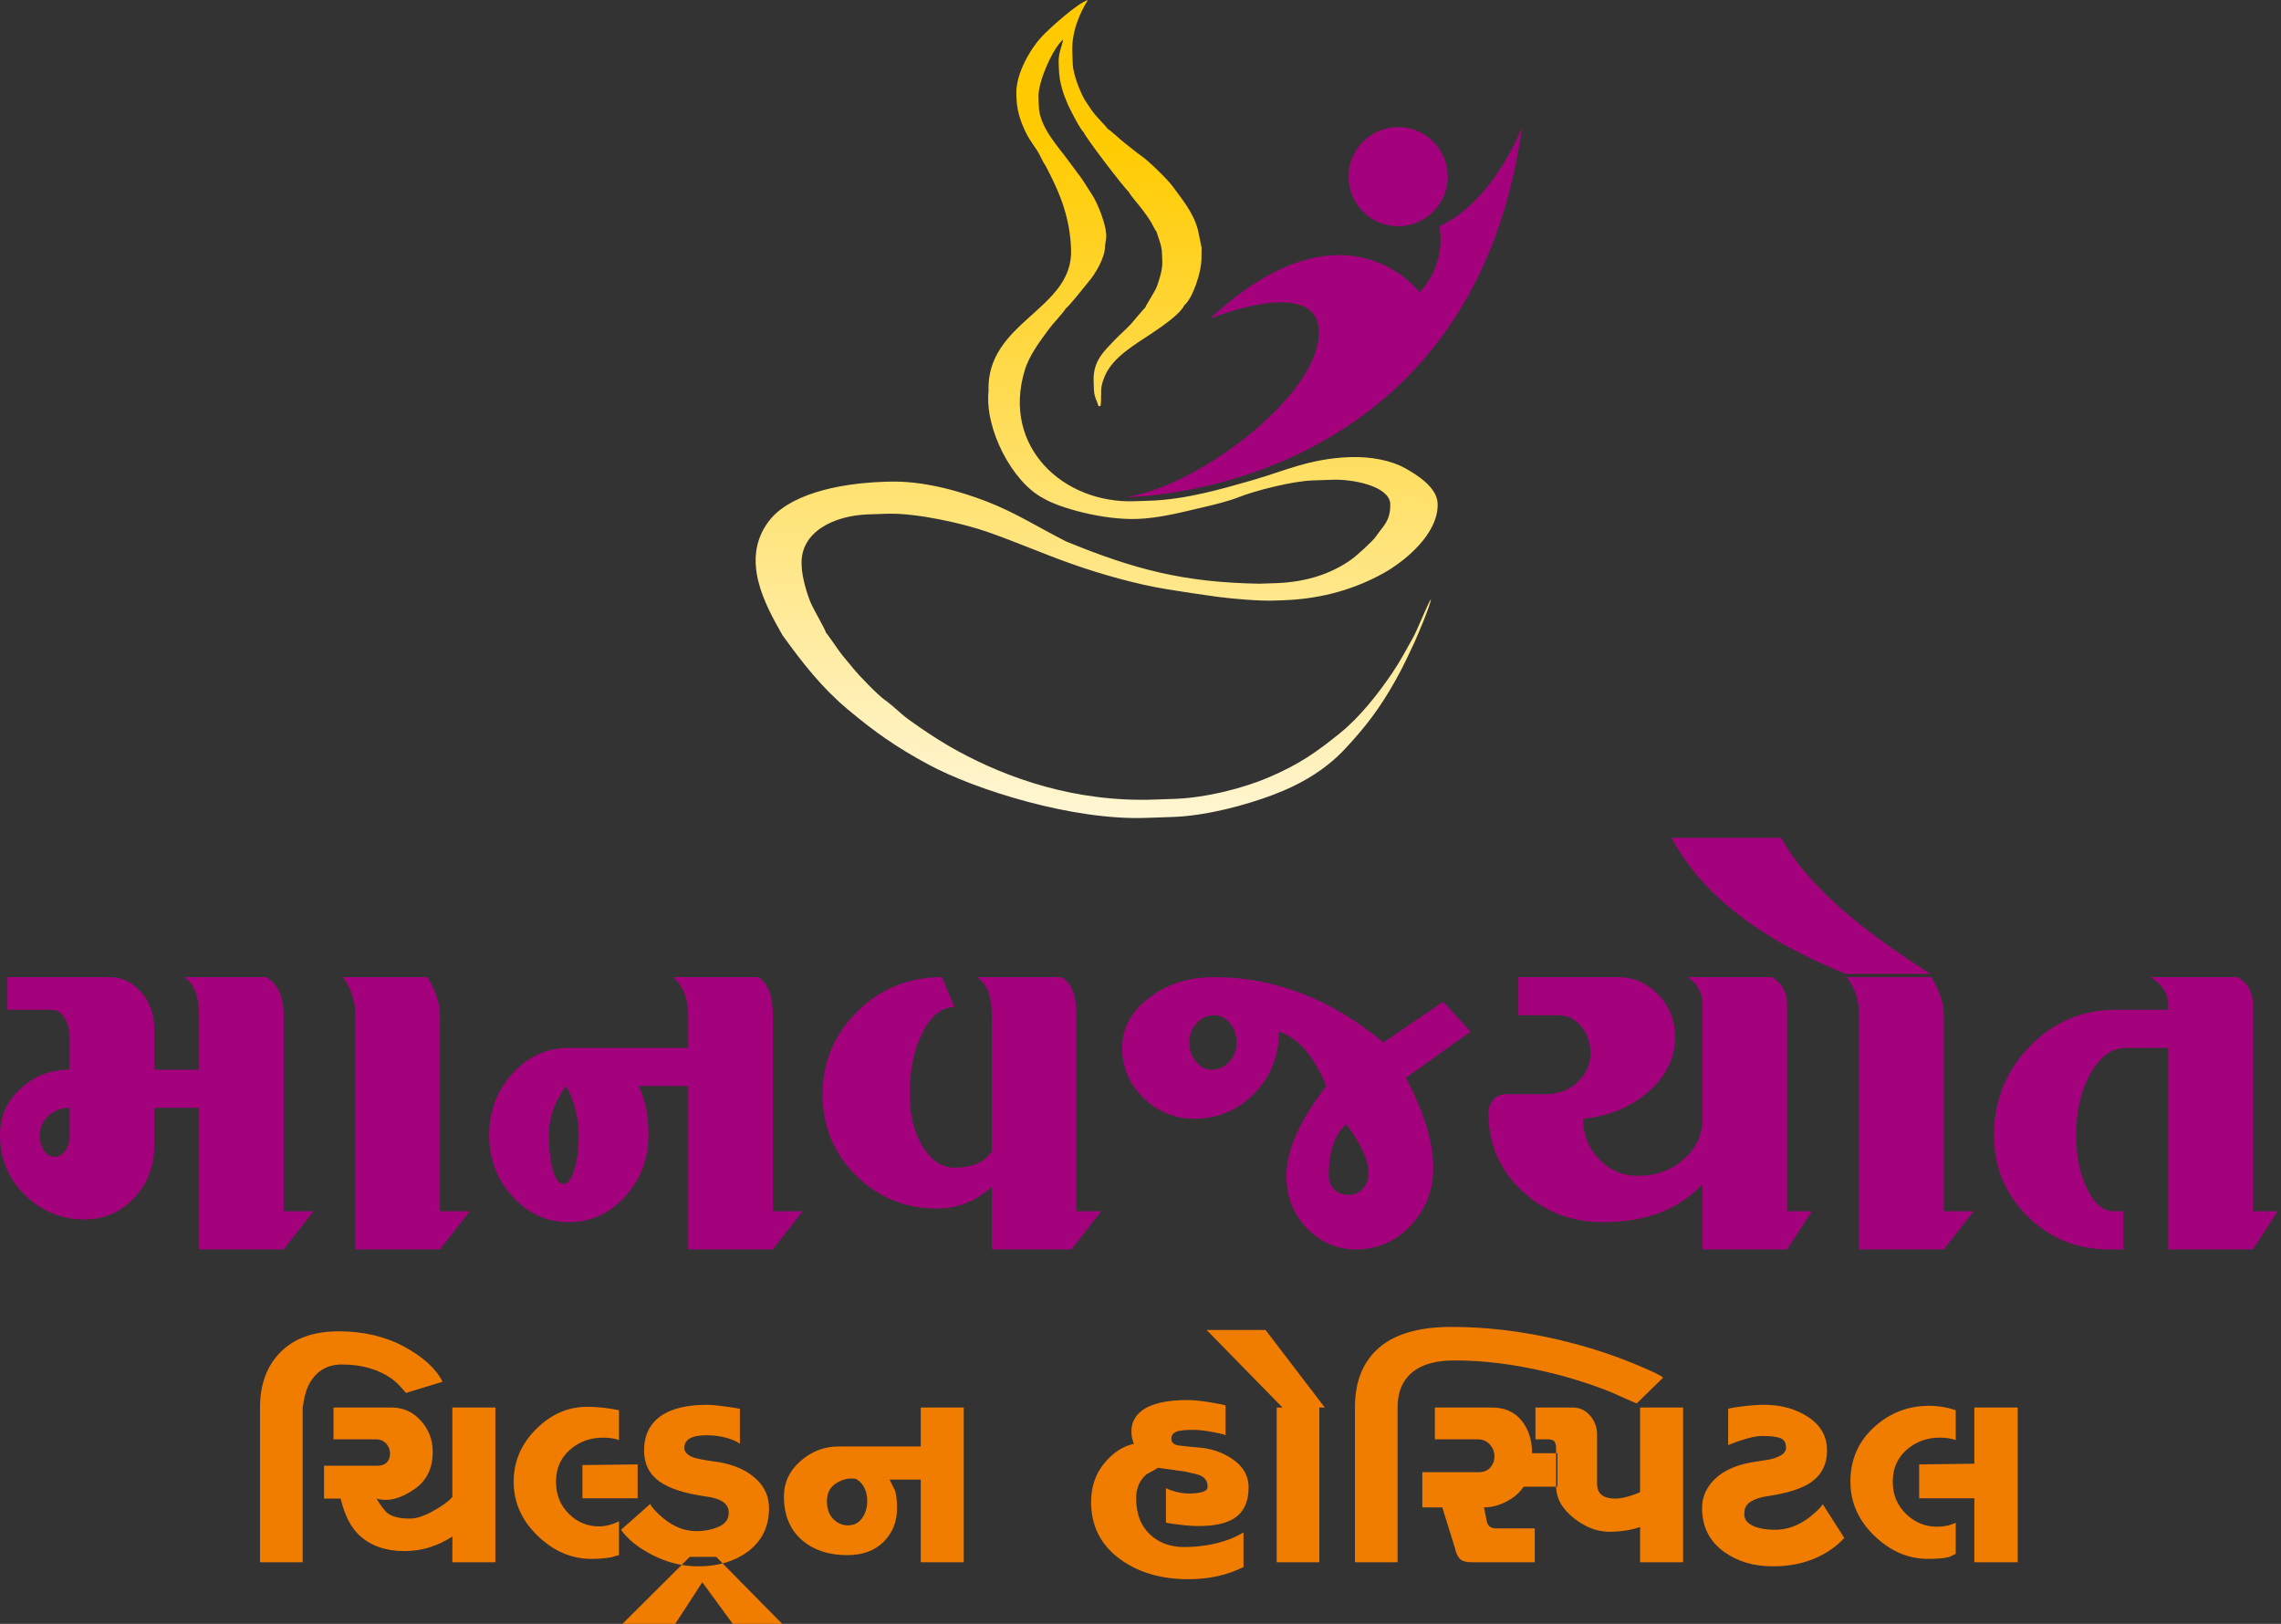 <svg width="184" height="131" viewBox="0 0 184 131" fill="none" xmlns="http://www.w3.org/2000/svg">
<rect x="0" y="0" width="184" height="131" fill="#333333" stroke="none"/>
<path fill-rule="evenodd" clip-rule="evenodd" d="M0 91.563C0 90.099 0.548 88.854 1.646 87.829C2.743 86.805 4.068 86.292 5.62 86.292V83.657C5.62 83.042 5.479 82.523 5.198 82.098C4.917 81.673 4.59 81.461 4.215 81.461H0.602V78.826H8.831C9.822 78.826 10.671 79.229 11.38 80.034C12.09 80.839 12.444 81.827 12.444 82.998V86.292H16.057V81.9C16.057 80.349 15.656 79.324 14.853 78.826H21.476C22.413 79.382 22.881 80.407 22.881 81.9V97.712H25.29L22.881 100.786H16.057V89.367H12.444V92.441C12.444 94.081 11.902 95.479 10.818 96.635C9.734 97.792 8.403 98.37 6.824 98.37C4.951 98.37 3.345 97.712 2.007 96.394C0.669 95.076 0 93.466 0 91.563ZM5.62 89.367C4.951 89.367 4.382 89.579 3.914 90.004C3.446 90.428 3.211 90.948 3.211 91.563C3.211 92.061 3.325 92.478 3.552 92.814C3.78 93.151 4.068 93.32 4.416 93.32C4.763 93.32 5.051 93.151 5.279 92.814C5.506 92.478 5.62 92.061 5.62 91.563V89.367ZM27.659 78.826H34.483C35.152 79.939 35.486 80.963 35.486 81.9V97.712H37.895L35.486 100.786H28.662V81.9C28.662 80.729 28.327 79.704 27.659 78.826ZM54.313 78.826H61.138C61.941 79.295 62.342 80.319 62.342 81.9V97.712H64.751L62.342 100.786H55.518V87.61H51.503C52.039 88.635 52.306 89.952 52.306 91.563C52.306 93.495 51.677 95.149 50.419 96.526C49.162 97.902 47.65 98.59 45.883 98.59C44.117 98.59 42.605 97.902 41.347 96.526C40.089 95.149 39.461 93.495 39.461 91.563C39.461 89.63 40.089 87.976 41.347 86.6C42.605 85.224 44.117 84.535 45.883 84.535H55.518V81.9C55.518 80.583 55.116 79.558 54.313 78.826ZM45.683 87.61C44.746 88.811 44.278 90.128 44.278 91.563C44.278 92.705 44.385 93.649 44.599 94.396C44.813 95.142 45.107 95.516 45.482 95.516C45.803 95.516 46.084 95.135 46.325 94.374C46.566 93.612 46.686 92.675 46.686 91.563C46.686 90.216 46.352 88.898 45.683 87.61ZM75.991 78.826L76.994 81.242C75.977 81.242 75.121 81.922 74.425 83.284C73.729 84.645 73.381 86.307 73.381 88.269C73.381 89.938 73.729 91.343 74.425 92.485C75.121 93.627 75.977 94.198 76.994 94.198C78.439 94.198 79.443 93.759 80.005 92.88V81.9C80.005 80.349 79.604 79.324 78.801 78.826H85.625C86.428 79.295 86.829 80.319 86.829 81.9V97.712H88.836L86.428 100.786H80.005V95.735C78.72 96.906 77.249 97.492 75.589 97.492C73.02 97.492 70.839 96.599 69.046 94.813C67.253 93.027 66.356 90.845 66.356 88.269C66.356 85.663 67.293 83.438 69.166 81.593C71.04 79.748 73.314 78.826 75.991 78.826ZM97.949 78.826C102.82 78.826 107.369 80.583 111.598 84.096L116.415 80.81L118.623 83.218L113.404 86.951C114.876 89.733 115.612 92.148 115.612 94.198C115.612 96.013 115.01 97.565 113.805 98.853C112.601 100.142 111.129 100.786 109.39 100.786C107.838 100.786 106.513 100.215 105.416 99.073C104.318 97.931 103.77 96.526 103.77 94.857C103.77 92.807 104.84 90.391 106.981 87.61C105.991 85.18 104.72 83.716 103.168 83.218C103.168 85.18 102.505 86.841 101.18 88.203C99.856 89.564 98.243 90.245 96.343 90.245C94.764 90.245 93.399 89.689 92.249 88.576C91.098 87.464 90.522 86.117 90.522 84.535C90.522 82.954 91.245 81.608 92.69 80.495C94.135 79.382 95.888 78.826 97.949 78.826ZM97.949 81.9C97.387 81.9 96.912 82.113 96.524 82.537C96.136 82.962 95.942 83.481 95.942 84.096C95.942 84.711 96.122 85.231 96.484 85.656C96.845 86.08 97.266 86.292 97.748 86.292C98.31 86.292 98.785 86.08 99.173 85.656C99.561 85.231 99.755 84.711 99.755 84.096C99.755 83.481 99.575 82.962 99.213 82.537C98.852 82.113 98.431 81.9 97.949 81.9ZM108.587 90.684C107.65 91.534 107.182 92.924 107.182 94.857C107.182 95.296 107.329 95.662 107.624 95.955C107.918 96.248 108.306 96.394 108.788 96.394C109.243 96.394 109.624 96.225 109.932 95.889C110.239 95.552 110.393 95.135 110.393 94.637C110.393 93.583 109.791 92.265 108.587 90.684ZM122.477 78.826H130.505C131.763 78.826 132.847 79.295 133.756 80.231C134.667 81.168 135.121 82.31 135.121 83.657C135.121 85.326 134.412 86.79 132.994 88.049C131.576 89.308 129.809 90.04 127.695 90.245C127.695 91.504 128.123 92.588 128.98 93.495C129.836 94.403 130.879 94.857 132.111 94.857C133.583 94.857 134.82 94.41 135.824 93.517C136.828 92.624 137.329 91.534 137.329 90.245V81.022C137.329 80.056 136.928 79.324 136.125 78.826H142.949C143.752 79.324 144.154 80.056 144.154 81.022V97.712H146.161L144.154 100.786H137.329V95.516C135.456 97.565 132.78 98.59 129.301 98.59C126.732 98.59 124.55 97.741 122.758 96.043C120.964 94.344 120.068 92.265 120.068 89.806C120.068 89.367 120.202 89.001 120.469 88.708C120.737 88.415 121.071 88.269 121.473 88.269H124.684C125.701 88.269 126.558 87.947 127.254 87.302C127.949 86.658 128.297 85.882 128.297 84.975C128.297 84.126 128.05 83.401 127.554 82.801C127.059 82.2 126.437 81.9 125.688 81.9H122.477V78.826ZM148.971 78.826H155.795C156.464 79.939 156.799 80.963 156.799 81.9V97.712H159.207L156.799 100.786H149.974V81.9C149.974 80.729 149.64 79.704 148.971 78.826ZM134.84 67.582H143.672C144.662 69.398 146.254 71.286 148.449 73.248C150.349 74.917 152.771 76.689 155.715 78.562H148.891C141.906 75.752 137.222 72.092 134.84 67.582ZM173.498 78.826H180.523C181.326 79.324 181.728 80.056 181.728 81.022V97.712H183.735L181.728 100.786H174.903V84.535H171.491C170.367 84.535 169.417 85.216 168.641 86.578C167.865 87.939 167.477 89.601 167.477 91.563C167.477 93.261 167.771 94.71 168.36 95.911C168.949 97.111 169.658 97.712 170.488 97.712H171.29V100.786H170.086C167.517 100.786 165.336 99.893 163.543 98.107C161.75 96.321 160.853 94.139 160.853 91.563C160.853 88.781 161.81 86.402 163.723 84.426C165.637 82.449 167.958 81.461 170.688 81.461H174.903V81.022C174.903 80.173 174.435 79.441 173.498 78.826Z" fill="#A4027C"/>
<path fill-rule="evenodd" clip-rule="evenodd" d="M32.749 112.368L35.699 111.467C35.171 110.411 34.142 109.468 32.612 108.639C31.083 107.811 29.316 107.397 27.312 107.397C25.309 107.397 23.752 107.952 22.641 109.063C21.53 110.174 20.974 111.667 20.974 113.543V126.028H24.416V113.543C24.526 112.778 24.672 112.205 24.854 111.822C25.419 110.657 26.329 110.074 27.586 110.074C29.17 110.074 30.509 110.456 31.602 111.221C31.948 111.476 32.33 111.859 32.749 112.368ZM26.903 116.111H30.318C30.663 116.111 30.941 116.225 31.151 116.453C31.36 116.68 31.465 116.949 31.465 117.259C31.465 117.55 31.378 117.787 31.205 117.969C31.032 118.151 30.764 118.242 30.399 118.242H26.138V120.892H27.476C27.804 122.24 28.305 123.223 28.979 123.843C29.89 124.698 31.11 125.126 32.64 125.126C33.332 125.126 34.001 125.026 34.648 124.826C35.294 124.626 35.909 124.334 36.492 123.952V126.028H39.961V113.543H36.492V120.755C36.164 121.138 35.59 121.548 34.77 121.985C34.115 122.331 33.55 122.504 33.077 122.504C32.276 122.504 31.683 122.367 31.301 122.094C31.064 121.93 30.755 121.529 30.372 120.892C31.319 121.165 32.367 120.892 33.514 120.072C34.443 119.399 34.907 118.415 34.907 117.122C34.907 116.157 34.588 115.319 33.951 114.609C33.313 113.898 32.521 113.543 31.574 113.543H26.903V116.111ZM49.933 113.762C49.477 113.671 49.045 113.602 48.635 113.557C48.225 113.511 47.802 113.488 47.364 113.488C45.816 113.488 44.441 114.09 43.239 115.292C42.037 116.494 41.436 117.905 41.436 119.526C41.436 121.22 42.101 122.695 43.431 123.952C44.706 125.154 46.126 125.755 47.692 125.755C48.33 125.755 48.876 125.709 49.331 125.618C49.696 125.509 49.896 125.454 49.933 125.454V122.722C49.386 122.996 48.849 123.132 48.321 123.132C47.374 123.132 46.559 122.791 45.876 122.108C45.193 121.425 44.851 120.564 44.851 119.526C44.851 118.47 45.224 117.614 45.971 116.958C46.718 116.302 47.61 115.975 48.648 115.975C49.122 115.975 49.55 116.038 49.933 116.166V113.762ZM51.435 120.865V118.133L46.982 118.187V120.865H51.435ZM59.685 113.652C59.558 113.616 59.166 113.552 58.511 113.461C57.855 113.37 57.363 113.325 57.035 113.325C55.487 113.325 54.285 113.598 53.429 114.144C52.446 114.782 51.954 115.738 51.954 117.013C51.954 118.087 52.373 118.925 53.211 119.526C53.994 120.072 55.196 120.464 56.817 120.701C57.563 120.792 58.092 120.965 58.401 121.22C58.656 121.42 58.784 121.693 58.784 122.039C58.784 122.549 58.515 122.923 57.978 123.16C57.441 123.396 56.835 123.515 56.161 123.515C55.232 123.515 54.349 123.169 53.511 122.477C52.965 122.021 52.61 121.639 52.446 121.329L50.096 123.405C50.643 124.188 51.503 124.876 52.678 125.468C53.853 126.06 55.069 126.356 56.325 126.356C57.873 126.356 59.175 125.982 60.232 125.236C61.434 124.38 62.035 123.187 62.035 121.657C62.035 120.765 61.707 120 61.051 119.362C60.341 118.67 59.358 118.206 58.101 117.969C56.862 117.805 56.107 117.659 55.833 117.532C55.414 117.35 55.205 117.104 55.205 116.794C55.205 116.12 55.797 115.783 56.981 115.783C57.819 115.783 58.574 115.929 59.248 116.221C59.358 116.257 59.503 116.339 59.685 116.466V113.652ZM50.206 131H54.467L56.653 127.64L59.112 131H63.1L57.773 125.591H55.642L50.206 131ZM63.237 120.701C63.237 122.249 63.738 123.442 64.739 124.28C65.668 125.063 66.87 125.454 68.346 125.454C69.584 125.454 70.563 125.095 71.282 124.375C72.002 123.656 72.362 122.75 72.362 121.657C72.362 121.074 72.307 120.601 72.198 120.236C72.052 119.945 71.906 119.654 71.76 119.362H74.274V126.028H77.743V113.543H74.274V116.685H67.662C66.497 116.685 65.468 117.077 64.575 117.86C63.683 118.643 63.237 119.59 63.237 120.701ZM69.056 119.308C69.347 119.472 69.57 119.708 69.725 120.018C69.88 120.327 69.957 120.683 69.957 121.083C69.957 121.611 69.821 122.071 69.548 122.463C69.274 122.855 68.892 123.05 68.4 123.05C67.945 123.05 67.549 122.877 67.212 122.531C66.875 122.185 66.706 121.712 66.706 121.111C66.706 120.491 66.925 120.027 67.362 119.717C67.908 119.335 68.473 119.198 69.056 119.308ZM91.485 116.466C90.574 116.667 89.768 117.195 89.067 118.051C88.366 118.907 88.015 119.945 88.015 121.165C88.015 123.15 88.835 124.717 90.474 125.864C91.931 126.884 93.725 127.394 95.856 127.394C97.531 127.394 99.016 127.066 100.309 126.41V123.624C99.854 123.879 99.453 124.07 99.107 124.198C97.996 124.598 96.794 124.799 95.501 124.799C94.39 124.799 93.47 124.453 92.742 123.76C92.013 123.068 91.649 122.103 91.649 120.865C91.649 120.045 91.931 119.399 92.496 118.925C92.805 118.761 93.115 118.588 93.424 118.406L95.555 118.706C96.175 118.834 96.557 118.925 96.703 118.98C97.176 119.144 97.413 119.462 97.413 119.936C97.413 120.136 97.272 120.277 96.99 120.359C96.707 120.441 96.339 120.482 95.883 120.482C95.483 120.482 95.055 120.409 94.599 120.264C94.454 120.227 94.271 120.154 94.053 120.045V122.832C94.417 122.904 94.709 122.95 94.927 122.968C95.601 123.059 96.184 123.105 96.675 123.105C97.877 123.105 98.797 122.923 99.435 122.558C100.291 122.067 100.719 121.211 100.719 119.991C100.719 119.025 100.254 118.242 99.325 117.641C98.633 117.186 97.841 116.903 96.949 116.794C96.074 116.721 95.446 116.657 95.064 116.603C94.681 116.548 94.49 116.366 94.49 116.057C94.49 115.82 94.604 115.642 94.832 115.524C95.059 115.405 95.528 115.346 96.238 115.346C96.675 115.346 97.208 115.405 97.837 115.524C98.465 115.642 98.806 115.729 98.861 115.783V113.379C98.752 113.325 98.328 113.238 97.591 113.12C96.853 113.001 96.248 112.942 95.774 112.942C94.062 112.942 92.833 113.234 92.086 113.816C91.54 114.235 91.266 114.791 91.266 115.483C91.266 115.756 91.312 116.029 91.403 116.302C91.403 116.339 91.43 116.394 91.485 116.466ZM102.986 113.543V126.028H106.428V113.543H102.986ZM97.331 107.287L103.451 113.543H106.866L102.085 107.287H97.331ZM132.026 113.215L134.157 111.139C134.066 110.993 133.292 110.62 131.835 110.019C129.941 109.236 127.91 108.589 125.743 108.079C122.793 107.387 119.906 107.041 117.083 107.041C114.351 107.041 112.338 107.66 111.045 108.899C109.88 110.01 109.297 111.558 109.297 113.543V126.028H112.739V113.543C112.739 112.505 113.012 111.676 113.559 111.057C114.324 110.183 115.58 109.746 117.329 109.746C119.66 109.746 122.1 110.046 124.65 110.647C126.471 111.066 128.247 111.622 129.977 112.314C130.651 112.623 131.334 112.924 132.026 113.215ZM125.634 119.936V117.231H123.585C123.585 116.175 123.302 115.296 122.738 114.595C122.173 113.894 121.372 113.543 120.334 113.543H115.744V116.111H119.214C119.614 116.111 119.938 116.252 120.184 116.535C120.43 116.817 120.552 117.131 120.552 117.477C120.552 117.823 120.443 118.124 120.225 118.379C120.006 118.634 119.687 118.761 119.268 118.761H114.733V121.602H116.345L117.356 124.853C117.447 125.272 117.584 125.573 117.766 125.755C117.948 125.937 118.258 126.028 118.695 126.028H123.803V123.296H120.716C120.243 123.296 119.979 123.087 119.924 122.668L119.706 121.602C120.307 121.602 120.907 121.448 121.509 121.138C122.11 120.828 122.574 120.428 122.902 119.936H125.634ZM129.841 123.569C130.442 123.569 131.034 123.506 131.616 123.378C131.799 123.342 132.026 123.278 132.299 123.187V126.028H135.769V113.543H132.299V120.373C132.044 120.482 131.835 120.564 131.671 120.619C131.125 120.801 130.67 120.892 130.305 120.892C129.322 120.892 128.83 120.491 128.83 119.69V115.729C128.83 115.146 128.643 114.636 128.27 114.199C127.897 113.762 127.419 113.543 126.836 113.543H123.858V116.111H124.978C125.051 116.129 125.128 116.148 125.21 116.166C125.292 116.184 125.361 116.239 125.415 116.33C125.47 116.421 125.502 116.512 125.511 116.603C125.52 116.694 125.525 116.776 125.525 116.849V119.881C125.525 120.865 126.016 121.739 127 122.504C127.91 123.214 128.857 123.569 129.841 123.569ZM139.403 113.652V116.576C139.803 116.412 140.122 116.293 140.359 116.221C141.124 115.966 141.706 115.838 142.107 115.838C142.818 115.838 143.323 115.897 143.623 116.016C143.924 116.134 144.074 116.394 144.074 116.794C144.074 117.231 143.61 117.55 142.681 117.75C142.48 117.787 142.007 117.86 141.26 117.969C139.985 118.206 139.006 118.656 138.323 119.321C137.64 119.986 137.299 120.765 137.299 121.657C137.299 123.169 137.9 124.352 139.102 125.208C140.177 125.973 141.479 126.356 143.009 126.356C144.265 126.356 145.385 126.146 146.369 125.727C147.352 125.309 148.154 124.753 148.773 124.061L147.025 121.329C147.025 121.42 146.824 121.648 146.423 122.012C145.422 122.941 144.338 123.405 143.173 123.405C142.499 123.405 141.943 123.314 141.506 123.132C140.923 122.895 140.659 122.531 140.714 122.039C140.714 121.639 140.892 121.334 141.247 121.124C141.602 120.915 142.034 120.774 142.544 120.701C144.183 120.464 145.376 120.082 146.123 119.553C146.961 118.952 147.38 118.106 147.38 117.013C147.38 115.883 146.879 114.987 145.877 114.322C144.875 113.657 143.692 113.325 142.326 113.325C141.816 113.325 141.233 113.366 140.577 113.448C139.922 113.53 139.53 113.598 139.403 113.652ZM154.81 118.133V120.865H159.263V126.028H162.76V113.543H159.263V118.078L154.81 118.133ZM157.761 113.762C157.069 113.525 156.349 113.407 155.603 113.407C153.909 113.407 152.429 113.985 151.163 115.141C149.898 116.298 149.265 117.759 149.265 119.526C149.265 121.22 149.929 122.695 151.259 123.952C152.534 125.154 153.954 125.755 155.521 125.755C156.322 125.755 156.905 125.7 157.269 125.591C157.561 125.445 157.724 125.363 157.761 125.345V122.832C157.324 123.05 156.823 123.16 156.258 123.16C155.293 123.16 154.455 122.813 153.745 122.121C153.035 121.429 152.68 120.564 152.68 119.526C152.68 118.47 153.053 117.614 153.8 116.958C154.546 116.302 155.439 115.975 156.477 115.975C156.95 115.975 157.378 116.038 157.761 116.166V113.762Z" fill="#F07C00"/>
<path d="M66.629 51.035C66.543 50.719 65.644 49.194 65.397 48.618C65.102 47.93 64.699 46.588 64.667 45.664L64.662 45.503C64.571 42.871 67.323 41.589 70.016 41.496L71.522 41.444C73.956 41.361 77.765 42.253 79.595 42.889C81.974 43.716 84.109 44.666 86.555 45.526C88.757 46.3 91.613 47.125 94.108 47.529C95.5 47.755 96.794 47.953 98.265 48.151C99.401 48.303 101.559 48.489 102.723 48.45L103.53 48.422C106.79 48.31 109.443 47.433 111.577 46.252C113.238 45.334 116.055 43.099 115.969 40.618C115.924 39.295 114.269 38.29 113.363 37.778C112.261 37.157 110.615 36.817 108.895 36.876C105.634 36.989 103.522 38.029 100.98 38.753C98.631 39.422 95.683 40.292 92.808 40.39L91.518 40.434C85.768 40.632 80.792 36.039 82.664 29.864C83.029 28.66 83.886 27.533 84.619 26.536C84.993 26.026 85.681 25.353 85.972 24.884C86.36 24.578 87.465 23.133 87.874 22.651C88.334 22.107 89.169 20.766 89.137 19.822C89.166 19.641 89.196 19.46 89.225 19.28C89.352 18.261 88.469 16.257 88.091 15.7C87.761 15.217 87.507 14.759 87.17 14.289C86.836 13.825 86.482 13.38 86.154 12.924C85.393 11.869 83.855 10.269 83.797 8.59C83.788 8.338 83.78 8.088 83.771 7.837C83.725 6.502 85.045 3.711 85.766 3.192C85.67 3.679 85.374 4.329 85.396 4.981C85.403 5.178 85.41 5.376 85.417 5.573C85.454 6.683 85.786 7.619 86.138 8.424C86.324 8.848 87.174 10.504 87.422 10.673C87.52 11.036 90.751 15.257 91.032 15.449C91.322 15.953 91.868 16.507 92.228 17.012C92.442 17.312 92.584 17.492 92.784 17.811C92.943 18.065 93.131 18.486 93.298 18.709C93.454 19.287 93.71 19.713 93.735 20.471C93.744 20.704 93.752 20.937 93.76 21.17C93.78 21.767 93.469 22.743 93.291 23.179C93.131 23.567 92.416 24.657 92.377 24.825C92.218 24.94 91.441 25.912 91.198 26.172C90.771 26.629 90.331 26.99 89.922 27.426C89.109 28.295 88.162 29.077 88.219 30.729C88.227 30.962 88.235 31.196 88.243 31.429C88.264 32.044 88.498 32.339 88.612 32.762C88.665 32.76 88.719 32.759 88.773 32.757C88.873 32.248 88.766 31.567 88.876 31.082C88.988 30.587 89.18 30.143 89.423 29.772C89.918 29.017 90.616 28.458 91.353 27.929C92.416 27.167 95.035 25.662 95.547 24.609C96.171 24.117 96.963 21.933 96.92 20.685C96.923 20.45 96.926 20.215 96.929 19.979C96.83 19.5 96.731 19.02 96.631 18.541C96.239 17.085 95.334 16.063 94.571 15.004C94.187 14.471 92.641 12.973 92.087 12.591C91.665 12.3 91.125 11.847 90.697 11.514C90.316 11.22 89.67 10.589 89.351 10.391C89.154 10.118 88.677 9.65 88.409 9.337C88.065 8.933 87.874 8.625 87.573 8.169C87.203 7.609 86.563 6.037 86.533 5.157C86.521 4.816 86.51 4.476 86.498 4.135C86.442 2.514 87.131 1.005 87.756 0C86.903 0.259 84.65 2.299 84.022 2.969C83.185 3.859 81.928 5.909 81.985 7.575C81.99 7.718 81.995 7.862 82 8.005C82.038 9.114 82.485 10.207 82.891 10.955C83.092 11.326 83.395 11.749 83.638 12.106C83.893 12.482 84.094 13.037 84.338 13.363C85.333 15.266 86.303 17.29 86.401 20.131C86.569 25.019 79.546 25.913 79.74 31.559C79.43 34.617 81.649 38.862 84.113 40.169C85.501 41.006 89.039 41.954 91.71 41.863C93.545 41.8 95.254 41.337 97.057 40.921C97.915 40.724 99.174 40.411 99.922 40.108C101.176 39.601 104.226 38.813 105.89 38.756L107.504 38.701C109.116 38.645 111.981 39.194 112.145 40.588C112.195 42.037 111.565 42.426 110.999 43.265C110.723 43.674 109.449 44.82 108.996 45.143C107.483 46.221 105.482 46.955 102.944 47.042L101.6 47.088C95.478 46.985 91.513 45.941 85.993 43.675C83.863 42.601 81.895 41.339 79.582 40.45C77.501 39.651 74.515 38.757 71.649 38.855L71.272 38.868C67.463 38.999 63.566 39.931 61.97 42.105C59.726 45.162 61.696 48.753 63.136 51.263C64.724 53.466 66.28 55.456 68.333 57.183C70.533 59.033 72.295 60.275 74.908 61.682C78.702 63.725 86.518 66.182 92.395 65.98L94.6 65.905C97.361 65.81 100.5 64.936 102.596 64.156C104.981 63.27 106.956 62.065 108.505 60.406C110.173 58.619 111.313 57.12 112.552 54.918C113.152 53.85 113.598 52.896 114.126 51.755C114.354 51.261 115.405 48.781 115.427 48.336C115.209 48.604 114.324 50.834 113.993 51.422C113.411 52.453 112.968 53.313 112.314 54.28C111.148 56.003 109.674 57.87 108.066 59.164C106.157 60.702 104.829 61.64 102.373 62.698C100.434 63.532 97.4 64.355 94.712 64.447L93.098 64.502C86.758 64.72 81.316 62.801 77.242 60.576C76.178 59.995 75.177 59.355 74.182 58.669C73.764 58.38 73.091 57.918 72.735 57.597C72.393 57.288 71.722 56.701 71.359 56.451C70.83 56.087 69.242 54.446 68.828 53.921C68.45 53.442 68.066 53.038 67.692 52.517C67.556 52.328 66.692 51.078 66.629 51.035Z" fill="url(#paint0_linear_103_31)"/>
<path fill-rule="evenodd" clip-rule="evenodd" d="M116.782 14.251C116.782 16.459 114.992 18.248 112.784 18.248C110.575 18.248 108.786 16.459 108.786 14.251C108.786 12.042 110.575 10.252 112.784 10.252C114.992 10.252 116.782 12.042 116.782 14.251Z" fill="#A4027C"/>
<path fill-rule="evenodd" clip-rule="evenodd" d="M122.78 10.252C122.78 10.252 120.514 16.25 116.116 18.248C116.116 18.248 116.782 21.181 114.517 23.58C114.517 23.58 108.519 15.583 97.59 25.712C97.59 25.712 106.653 21.981 106.387 27.045C106.12 32.11 96.524 39.306 90.793 40.106C90.793 40.106 118.648 40.106 122.78 10.252Z" fill="#A4027C"/>
<defs>
<linearGradient id="paint0_linear_103_31" x1="50.492" y1="9.117" x2="47.038" y2="75.019" gradientUnits="userSpaceOnUse">
<stop stop-color="#FFCB00"/>
<stop offset="1" stop-color="white"/>
</linearGradient>
</defs>
</svg>
